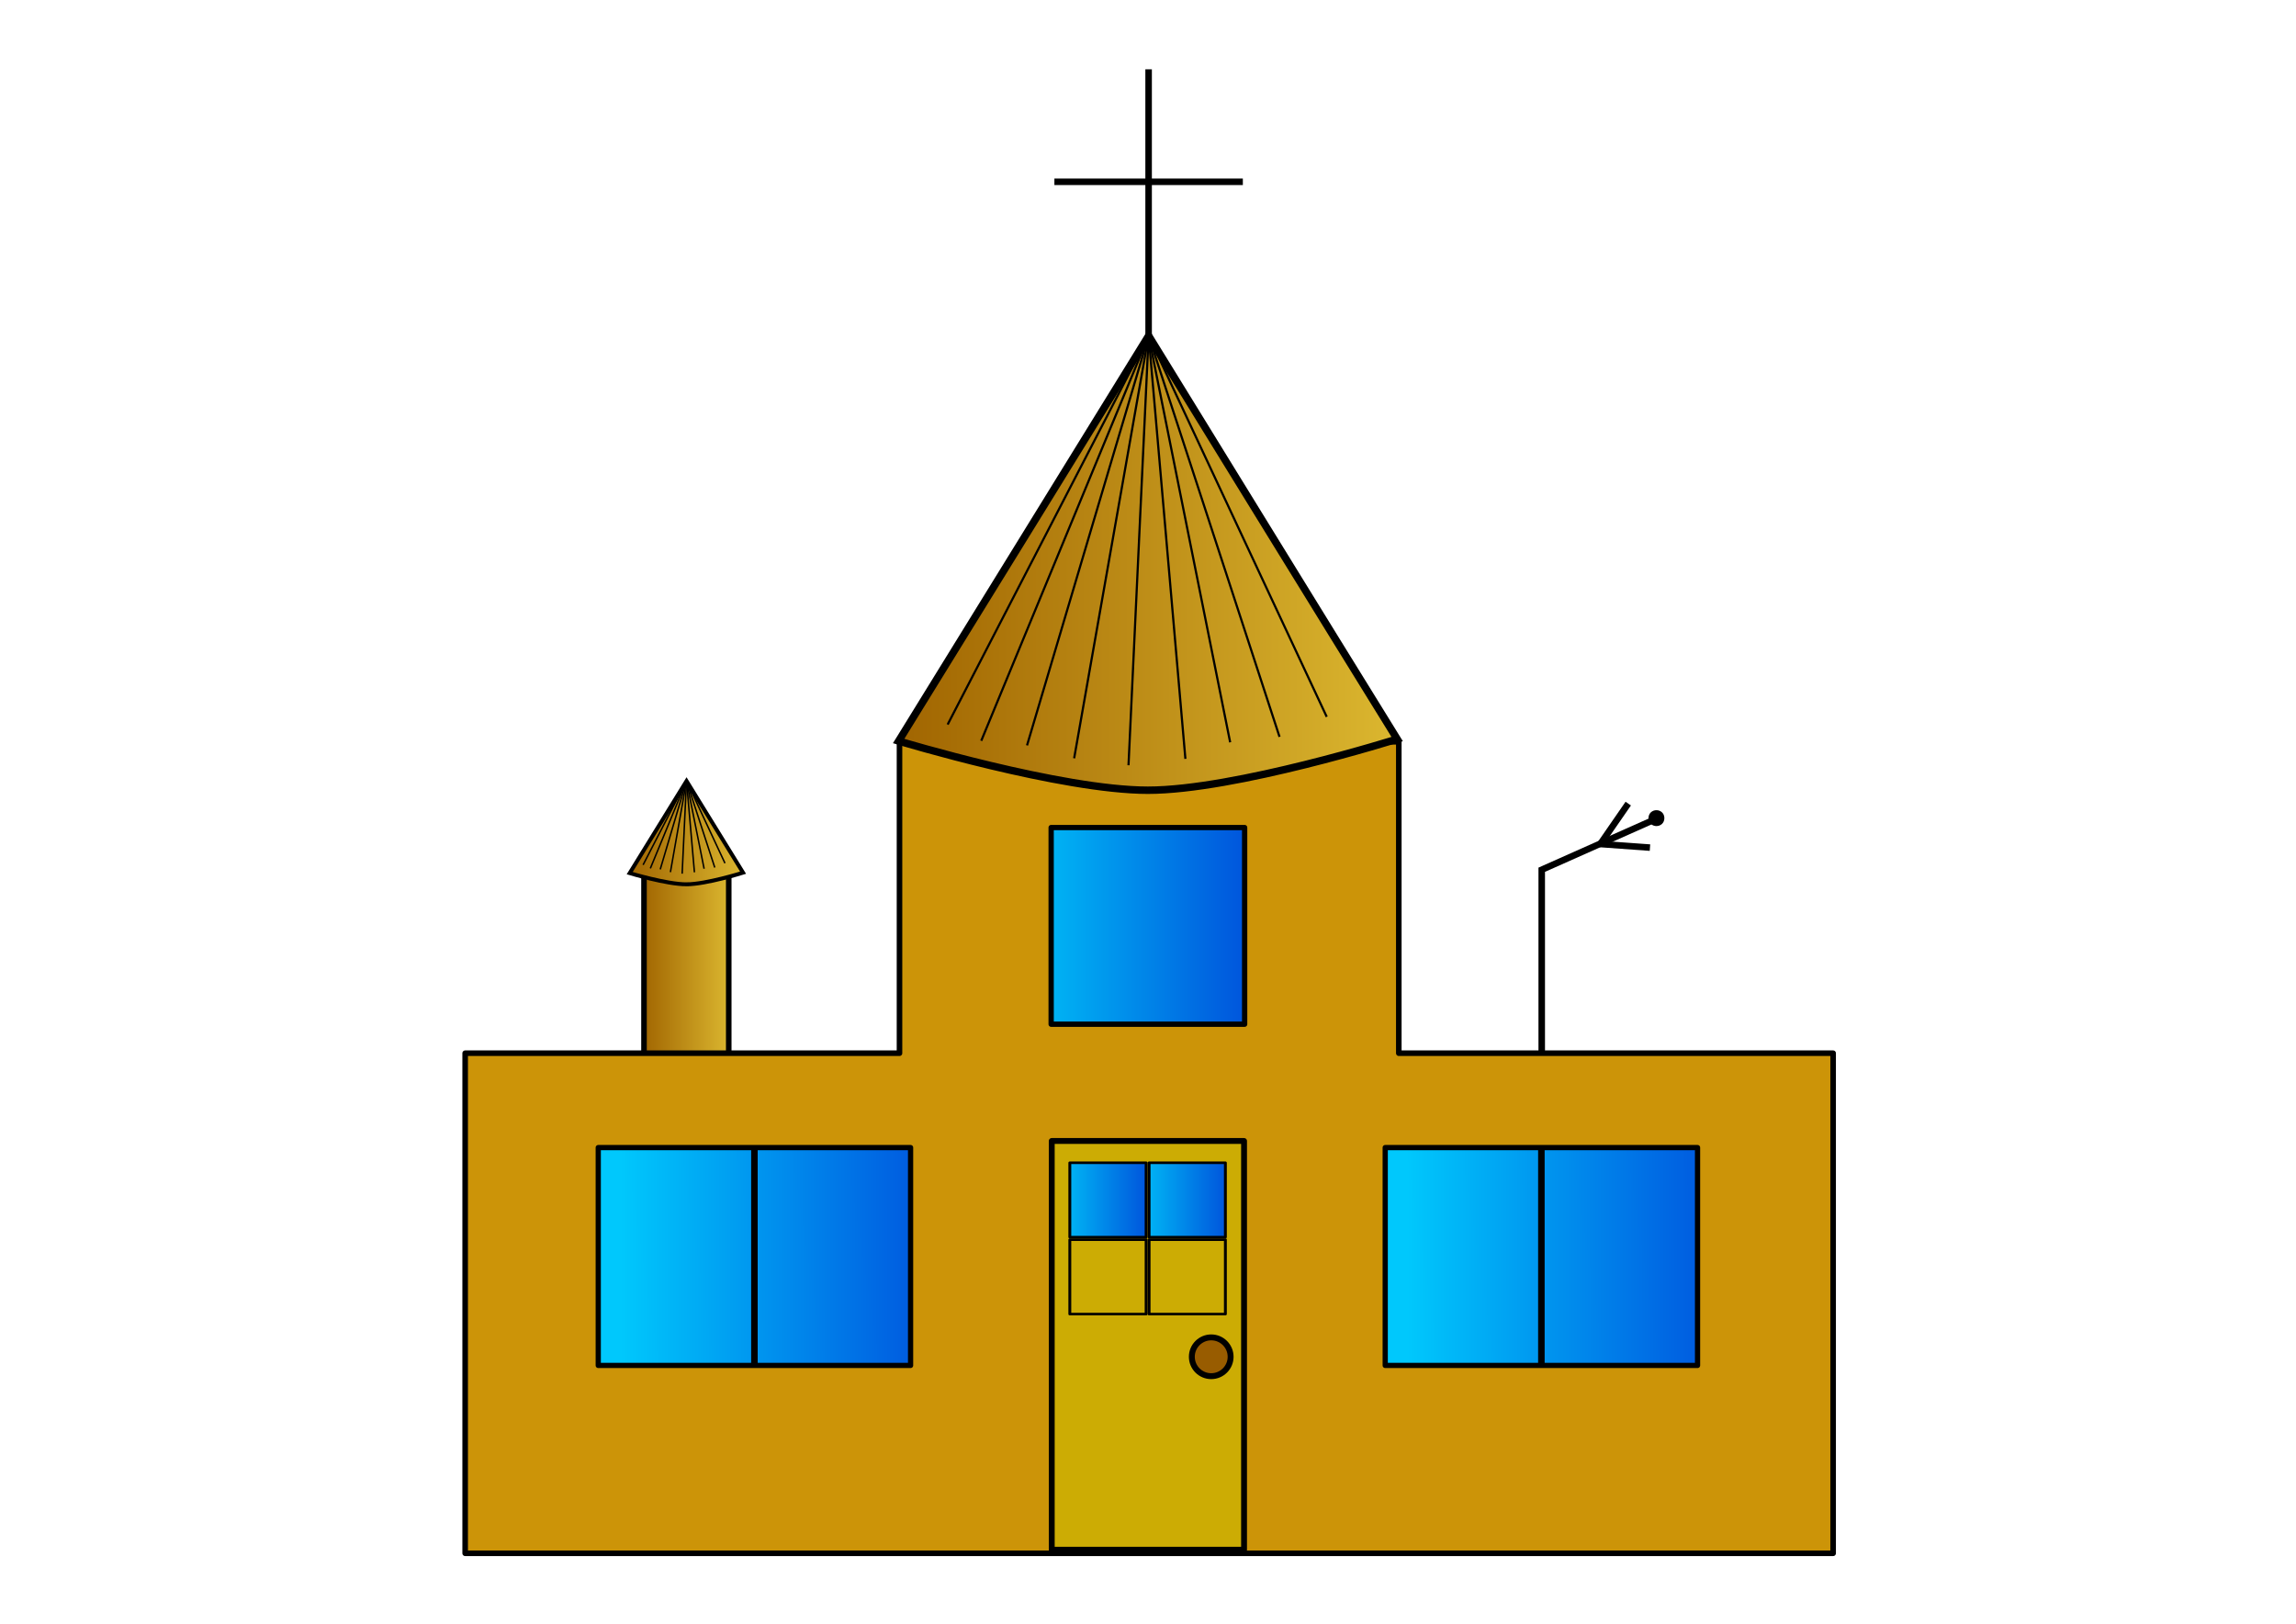 <?xml version="1.0" encoding="UTF-8" standalone="no"?>
<!-- Created with Inkscape (http://www.inkscape.org/) -->

<svg
   xmlns:dc="http://purl.org/dc/elements/1.1/"
   xmlns:cc="http://creativecommons.org/ns#"
   xmlns:rdf="http://www.w3.org/1999/02/22-rdf-syntax-ns#"
   xmlns:svg="http://www.w3.org/2000/svg"
   xmlns="http://www.w3.org/2000/svg"
   xmlns:xlink="http://www.w3.org/1999/xlink"
   xmlns:sodipodi="http://sodipodi.sourceforge.net/DTD/sodipodi-0.dtd"
   xmlns:inkscape="http://www.inkscape.org/namespaces/inkscape"
   width="297mm"
   height="210mm"
   viewBox="0 0 297 210"
   version="1.1"
   id="svg8"
   inkscape:version="0.92.1 r15371"
   sodipodi:docname="Casa antigua dorada.svg">
  <defs
     id="defs2">
    <linearGradient
       inkscape:collect="always"
       id="linearGradient5255">
      <stop
         style="stop-color:#a06400;stop-opacity:1"
         offset="0"
         id="stop5251" />
      <stop
         style="stop-color:#dcb830;stop-opacity:1"
         offset="1"
         id="stop5253" />
    </linearGradient>
    <linearGradient
       inkscape:collect="always"
       id="linearGradient5181">
      <stop
         style="stop-color:#00a000;stop-opacity:1"
         offset="0"
         id="stop5177" />
      <stop
         style="stop-color:#006400;stop-opacity:1"
         offset="1"
         id="stop5179" />
    </linearGradient>
    <linearGradient
       id="linearGradient5075"
       inkscape:collect="always">
      <stop
         id="stop5071"
         offset="0"
         style="stop-color:#c8fc04;stop-opacity:1" />
      <stop
         id="stop5073"
         offset="1"
         style="stop-color:#006c00;stop-opacity:1" />
    </linearGradient>
    <marker
       inkscape:stockid="Arrow1Lstart"
       orient="auto"
       refY="0.0"
       refX="0.0"
       id="Arrow1Lstart"
       style="overflow:visible"
       inkscape:isstock="true">
      <path
         id="path4783"
         d="M 0.0,0.0 L 5.0,-5.0 L -12.5,0.0 L 5.0,5.0 L 0.0,0.0 z "
         style="fill-rule:evenodd;stroke:#000000;stroke-width:1pt;stroke-opacity:1;fill:#006c00;fill-opacity:1"
         transform="scale(0.8) translate(12.5,0)" />
    </marker>
    <linearGradient
       inkscape:collect="always"
       id="linearGradient4641">
      <stop
         style="stop-color:#005ce0;stop-opacity:1"
         offset="0"
         id="stop4637" />
      <stop
         style="stop-color:#00c8fc;stop-opacity:1"
         offset="1"
         id="stop4639" />
    </linearGradient>
    <linearGradient
       inkscape:collect="always"
       id="linearGradient4541">
      <stop
         style="stop-color:#00b4f4;stop-opacity:1"
         offset="0"
         id="stop4537" />
      <stop
         style="stop-color:#0054dc;stop-opacity:1"
         offset="1"
         id="stop4539" />
    </linearGradient>
    <linearGradient
       inkscape:collect="always"
       xlink:href="#linearGradient5075"
       id="linearGradient4529"
       x1="75.339"
       y1="248.962"
       x2="95.967"
       y2="248.962"
       gradientUnits="userSpaceOnUse"
       gradientTransform="matrix(1.109,0,0,0.999,10.949,-12.065)" />
    <linearGradient
       inkscape:collect="always"
       xlink:href="#linearGradient4541"
       id="linearGradient4565"
       gradientUnits="userSpaceOnUse"
       gradientTransform="matrix(0.478,0,0,0.51,40.335,109.655)"
       x1="77.334"
       y1="235.212"
       x2="97.395"
       y2="235.212" />
    <linearGradient
       inkscape:collect="always"
       xlink:href="#linearGradient5075"
       id="linearGradient4633"
       x1="72.304"
       y1="131.792"
       x2="140.856"
       y2="131.792"
       gradientUnits="userSpaceOnUse" />
    <linearGradient
       inkscape:collect="always"
       xlink:href="#linearGradient4641"
       id="linearGradient4643"
       x1="111.807"
       y1="236.052"
       x2="156.676"
       y2="236.182"
       gradientUnits="userSpaceOnUse" />
    <linearGradient
       inkscape:collect="always"
       xlink:href="#linearGradient4641"
       id="linearGradient4666"
       gradientUnits="userSpaceOnUse"
       x1="111.807"
       y1="236.052"
       x2="168.443"
       y2="236.447"
       gradientTransform="matrix(-1,0,0,1,405.032,-10.812)" />
    <linearGradient
       inkscape:collect="always"
       xlink:href="#linearGradient4641"
       id="linearGradient4678"
       x1="101.407"
       y1="188.97"
       x2="121.297"
       y2="189.306"
       gradientUnits="userSpaceOnUse"
       gradientTransform="matrix(-1,0,0,1,213.345,-9.655)" />
    <linearGradient
       inkscape:collect="always"
       xlink:href="#linearGradient4641"
       id="linearGradient4682"
       gradientUnits="userSpaceOnUse"
       x1="111.807"
       y1="236.052"
       x2="156.676"
       y2="236.182"
       gradientTransform="matrix(-0.877,0,0,1,179.202,-10.812)" />
    <linearGradient
       inkscape:collect="always"
       xlink:href="#linearGradient5075"
       id="linearGradient5131"
       x1="8.73"
       y1="499.03"
       x2="508.679"
       y2="502.613"
       gradientUnits="userSpaceOnUse" />
    <linearGradient
       inkscape:collect="always"
       xlink:href="#linearGradient5181"
       id="linearGradient5183"
       x1="112.091"
       y1="238.719"
       x2="118.099"
       y2="238.719"
       gradientUnits="userSpaceOnUse" />
    <linearGradient
       inkscape:collect="always"
       xlink:href="#linearGradient5255"
       id="linearGradient5257"
       x1="72.304"
       y1="131.792"
       x2="140.856"
       y2="131.792"
       gradientUnits="userSpaceOnUse" />
    <linearGradient
       inkscape:collect="always"
       xlink:href="#linearGradient5255"
       id="linearGradient5265"
       x1="76.4"
       y1="137.766"
       x2="88.543"
       y2="137.766"
       gradientUnits="userSpaceOnUse" />
    <linearGradient
       inkscape:collect="always"
       xlink:href="#linearGradient5255"
       id="linearGradient5273"
       x1="74.447"
       y1="113.758"
       x2="90.495"
       y2="113.758"
       gradientUnits="userSpaceOnUse" />
    <linearGradient
       inkscape:collect="always"
       xlink:href="#linearGradient5255"
       id="linearGradient5297"
       gradientUnits="userSpaceOnUse"
       x1="74.447"
       y1="113.758"
       x2="90.495"
       y2="113.758" />
    <linearGradient
       inkscape:collect="always"
       xlink:href="#linearGradient4641"
       id="linearGradient5323"
       gradientUnits="userSpaceOnUse"
       gradientTransform="matrix(-0.877,0,0,1,179.202,-10.812)"
       x1="111.807"
       y1="236.052"
       x2="156.676"
       y2="236.182" />
    <linearGradient
       inkscape:collect="always"
       xlink:href="#linearGradient4541"
       id="linearGradient5341"
       x1="94.514"
       y1="180.798"
       x2="121.239"
       y2="180.798"
       gradientUnits="userSpaceOnUse"
       gradientTransform="translate(-1.295)" />
    <linearGradient
       inkscape:collect="always"
       xlink:href="#linearGradient5255"
       id="linearGradient5428"
       gradientUnits="userSpaceOnUse"
       x1="72.304"
       y1="131.792"
       x2="140.856"
       y2="131.792" />
    <linearGradient
       inkscape:collect="always"
       xlink:href="#linearGradient4541"
       id="linearGradient5477"
       gradientUnits="userSpaceOnUse"
       gradientTransform="matrix(0.479,0,0,0.45,50.322,122.059)"
       x1="77.334"
       y1="235.212"
       x2="97.395"
       y2="235.212" />
  </defs>
  <sodipodi:namedview
     id="base"
     pagecolor="#ffffff"
     bordercolor="#666666"
     borderopacity="1.0"
     inkscape:pageopacity="0.0"
     inkscape:pageshadow="2"
     inkscape:zoom="0.58058348"
     inkscape:cx="466.35862"
     inkscape:cy="445.0518"
     inkscape:document-units="mm"
     inkscape:current-layer="g5229"
     showgrid="false"
     inkscape:lockguides="true"
     showguides="false"
     inkscape:window-width="1366"
     inkscape:window-height="705"
     inkscape:window-x="-8"
     inkscape:window-y="-8"
     inkscape:window-maximized="1" />
  <g
     inkscape:label="Capa 1"
     inkscape:groupmode="layer"
     id="layer1"
     transform="translate(0,-87)">
    <g
       id="g5229"
       transform="matrix(1.14,0,0,1.14,26.961,-16.539)">
      <g
         id="g5473"
         transform="translate(14.399,1.845)">
        <g
           transform="matrix(0.844,0,0,0.844,2.248,41.427)"
           id="g5426">
          <g
             id="g5384">
            <g
               transform="translate(-37.939,54.385)"
               id="g5295">
              <path
                 sodipodi:nodetypes="cacccc"
                 inkscape:connector-curvature="0"
                 id="rect4703"
                 d="m 76.774,119.319 c 0,0 3.754,1.057 5.679,1.058 1.937,0.001 5.714,-1.058 5.714,-1.058 v 36.894 H 76.774 Z"
                 style="opacity:1;fill:url(#linearGradient5265);fill-opacity:1;stroke:#000000;stroke-width:0.749;stroke-linejoin:round;stroke-miterlimit:4;stroke-dasharray:none;stroke-opacity:1" />
              <path
                 style="fill:url(#linearGradient5297);fill-opacity:1;fill-rule:evenodd;stroke:#000000;stroke-width:0.527;stroke-linecap:butt;stroke-linejoin:miter;stroke-miterlimit:4;stroke-dasharray:none;stroke-opacity:1"
                 d="m 82.475,120.824 c 2.653,0 7.618,-1.564 7.618,-1.564 -2.541,-4.104 -5.068,-8.218 -7.599,-12.328 l -7.643,12.389 c 0,0 4.971,1.504 7.624,1.504 z"
                 id="path4706"
                 inkscape:connector-curvature="0"
                 sodipodi:nodetypes="scccs" />
              <g
                 style="stroke-width:0.926;stroke-miterlimit:4;stroke-dasharray:none"
                 transform="matrix(0.216,0,0,0.216,59.445,85.006)"
                 id="g4722">
                <path
                   sodipodi:nodetypes="cc"
                   inkscape:connector-curvature="0"
                   id="path4710"
                   d="M 106.678,101.474 84.176,155.916"
                   style="fill:none;fill-rule:evenodd;stroke:#000000;stroke-width:0.926;stroke-linecap:butt;stroke-linejoin:miter;stroke-miterlimit:4;stroke-dasharray:none;stroke-opacity:1" />
                <path
                   inkscape:connector-curvature="0"
                   id="path4712"
                   d="m 90.331,156.537 16.348,-55.063 -2.706,57.732"
                   style="fill:none;fill-rule:evenodd;stroke:#000000;stroke-width:0.926;stroke-linecap:butt;stroke-linejoin:miter;stroke-miterlimit:4;stroke-dasharray:none;stroke-opacity:1"
                   sodipodi:nodetypes="ccc" />
                <path
                   sodipodi:nodetypes="ccc"
                   inkscape:connector-curvature="0"
                   id="path4714"
                   d="m 111.622,158.348 -4.944,-56.874 -10.012,56.796"
                   style="fill:none;fill-rule:evenodd;stroke:#000000;stroke-width:0.926;stroke-linecap:butt;stroke-linejoin:miter;stroke-miterlimit:4;stroke-dasharray:none;stroke-opacity:1" />
                <path
                   sodipodi:nodetypes="cc"
                   inkscape:connector-curvature="0"
                   id="path4716"
                   d="m 106.678,101.474 10.963,54.649"
                   style="fill:none;fill-rule:evenodd;stroke:#000000;stroke-width:0.926;stroke-linecap:butt;stroke-linejoin:miter;stroke-miterlimit:4;stroke-dasharray:none;stroke-opacity:1" />
                <path
                   inkscape:connector-curvature="0"
                   id="path4718"
                   d="m 124.278,155.388 -17.6,-53.914 23.946,51.223"
                   style="fill:none;fill-rule:evenodd;stroke:#000000;stroke-width:0.926;stroke-linecap:butt;stroke-linejoin:miter;stroke-miterlimit:4;stroke-dasharray:none;stroke-opacity:1" />
                <path
                   inkscape:connector-curvature="0"
                   id="path4720"
                   d="M 106.678,101.474 79.658,153.732"
                   style="fill:none;fill-rule:evenodd;stroke:#000000;stroke-width:0.926;stroke-linecap:butt;stroke-linejoin:miter;stroke-miterlimit:4;stroke-dasharray:none;stroke-opacity:1" />
              </g>
            </g>
            <g
               style="stroke-width:0.877;stroke-miterlimit:4;stroke-dasharray:none"
               transform="translate(30.615,54.632)"
               id="g5278">
              <path
                 sodipodi:nodetypes="ccc"
                 inkscape:connector-curvature="0"
                 id="path4732"
                 d="m 128.913,144.02 -2e-5,-25.4 c 5.178,-2.305 10.356,-4.611 15.534,-6.916"
                 style="fill:none;fill-rule:evenodd;stroke:#000000;stroke-width:0.877;stroke-linecap:butt;stroke-linejoin:miter;stroke-miterlimit:4;stroke-dasharray:none;stroke-opacity:1" />
              <path
                 sodipodi:nodetypes="ccc"
                 inkscape:connector-curvature="0"
                 id="path4736"
                 d="m 143.466,115.646 -6.677,-0.484 3.757,-5.433"
                 inkscape:transform-center-y="-1.2351917"
                 inkscape:transform-center-x="0.029780389"
                 style="opacity:1;fill:none;fill-opacity:1;stroke:#000000;stroke-width:0.877;stroke-linejoin:round;stroke-miterlimit:4;stroke-dasharray:none;stroke-opacity:1" />
              <circle
                 r="0.629"
                 cy="111.683"
                 cx="144.335"
                 id="path4739"
                 style="opacity:1;fill:#000000;fill-opacity:1;stroke:#000000;stroke-width:0.877;stroke-linejoin:round;stroke-miterlimit:4;stroke-dasharray:none;stroke-opacity:1" />
            </g>
            <path
               style="opacity:1;fill:#cc9408;fill-opacity:1;stroke:#000000;stroke-width:2.826;stroke-linejoin:round;stroke-miterlimit:4;stroke-dasharray:none;stroke-opacity:1"
               d="M 276.172,260.594 V 418.541 H 55.818 l 0.002,253.661 h 220.352 253.312 220.352 V 418.541 H 529.484 V 260.594 Z"
               transform="matrix(0.265,0,0,0.265,0,87)"
               id="rect4708"
               inkscape:connector-curvature="0"
               sodipodi:nodetypes="ccccccccccc" />
            <path
               style="fill:url(#linearGradient5428);fill-opacity:1;fill-rule:evenodd;stroke:#000000;stroke-width:1;stroke-linecap:butt;stroke-linejoin:miter;stroke-miterlimit:4;stroke-dasharray:none;stroke-opacity:1"
               d="m 106.595,162.563 c 11.667,0 33.498,-6.879 33.498,-6.879 -11.174,-18.047 -22.283,-36.136 -33.414,-54.21 l -33.608,54.475 c 0,0 21.858,6.615 33.525,6.615 z"
               id="path4492"
               inkscape:connector-curvature="0"
               sodipodi:nodetypes="scccs" />
            <path
               style="fill:none;fill-rule:evenodd;stroke:#000000;stroke-width:0.292px;stroke-linecap:butt;stroke-linejoin:miter;stroke-opacity:1"
               d="M 106.678,101.474 84.176,155.916"
               id="path4494"
               inkscape:connector-curvature="0"
               sodipodi:nodetypes="cc" />
            <path
               sodipodi:nodetypes="ccc"
               style="fill:none;fill-rule:evenodd;stroke:#000000;stroke-width:0.292px;stroke-linecap:butt;stroke-linejoin:miter;stroke-opacity:1"
               d="m 90.331,156.537 16.348,-55.063 -2.706,57.732"
               id="path4496"
               inkscape:connector-curvature="0" />
            <path
               style="fill:none;fill-rule:evenodd;stroke:#000000;stroke-width:0.292px;stroke-linecap:butt;stroke-linejoin:miter;stroke-opacity:1"
               d="m 111.622,158.348 -4.944,-56.874 -10.012,56.796"
               id="path4498"
               inkscape:connector-curvature="0"
               sodipodi:nodetypes="ccc" />
            <path
               style="fill:none;fill-rule:evenodd;stroke:#000000;stroke-width:0.292px;stroke-linecap:butt;stroke-linejoin:miter;stroke-opacity:1"
               d="m 106.678,101.474 10.963,54.649"
               id="path4500"
               inkscape:connector-curvature="0"
               sodipodi:nodetypes="cc" />
            <path
               style="fill:none;fill-rule:evenodd;stroke:#000000;stroke-width:0.292px;stroke-linecap:butt;stroke-linejoin:miter;stroke-opacity:1"
               d="m 124.278,155.388 -17.6,-53.914 23.946,51.223"
               id="path4502"
               inkscape:connector-curvature="0" />
            <path
               style="fill:none;fill-rule:evenodd;stroke:#000000;stroke-width:0.292px;stroke-linecap:butt;stroke-linejoin:miter;stroke-opacity:1"
               d="M 106.678,101.474 79.658,153.732"
               id="path4504"
               inkscape:connector-curvature="0" />
            <rect
               style="opacity:1;fill:#ccac04;fill-opacity:1;stroke:#000000;stroke-width:0.789;stroke-linejoin:round;stroke-miterlimit:4;stroke-dasharray:none;stroke-opacity:1"
               id="rect4521"
               width="25.854"
               height="54.938"
               x="93.654"
               y="209.713" />
            <g
               id="g4654"
               transform="matrix(1.109,0,0,0.999,9.654,-9.95)">
              <rect
                 inkscape:tile-y0="136.70427"
                 inkscape:tile-x0="77.334433"
                 inkscape:tile-h="23.015835"
                 inkscape:tile-w="20.060993"
                 inkscape:tile-cy="148.21219"
                 inkscape:tile-cx="87.36493"
                 y="222.814"
                 x="87.544"
                 height="10.012"
                 width="9.25"
                 id="rect4535"
                 style="opacity:1;fill:url(#linearGradient5477);fill-opacity:1;stroke:#000000;stroke-width:0.348;stroke-linejoin:round;stroke-miterlimit:4;stroke-dasharray:none;stroke-opacity:1" />
              <use
                 height="100%"
                 width="100%"
                 id="use4549"
                 transform="translate(-3.2897949e-6,10.349)"
                 xlink:href="#rect4535"
                 inkscape:tiled-clone-of="#rect4535"
                 y="0"
                 x="0" />
              <use
                 height="100%"
                 width="100%"
                 id="use4551"
                 transform="translate(-9.609)"
                 xlink:href="#rect4535"
                 inkscape:tiled-clone-of="#rect4535"
                 y="0"
                 x="0" />
              <use
                 height="100%"
                 width="100%"
                 id="use4553"
                 transform="translate(-9.609,10.349)"
                 xlink:href="#rect4535"
                 inkscape:tiled-clone-of="#rect4535"
                 y="0"
                 x="0" />
            </g>
            <circle
               style="opacity:1;fill:#985c00;fill-opacity:1;stroke:#000000;stroke-width:0.794;stroke-linejoin:round;stroke-miterlimit:4;stroke-dasharray:none;stroke-opacity:1"
               id="path5151"
               cx="115.095"
               cy="238.719"
               r="2.607" />
            <path
               sodipodi:nodetypes="cc"
               inkscape:connector-curvature="0"
               id="path5299"
               d="m 106.678,101.474 2.3e-4,-35.815"
               style="fill:none;fill-rule:evenodd;stroke:#000000;stroke-width:0.877;stroke-linecap:butt;stroke-linejoin:miter;stroke-miterlimit:4;stroke-dasharray:none;stroke-opacity:1" />
            <path
               sodipodi:nodetypes="cc"
               inkscape:connector-curvature="0"
               id="path5303"
               d="m 94.01,80.782 25.337,-2.82e-4"
               style="fill:none;fill-rule:evenodd;stroke:#000000;stroke-width:0.877;stroke-linecap:butt;stroke-linejoin:miter;stroke-miterlimit:4;stroke-dasharray:none;stroke-opacity:1" />
            <g
               transform="translate(-6.15)"
               id="g5331">
              <g
                 id="g5315">
                <path
                   style="opacity:1;fill:url(#linearGradient4682);fill-opacity:1;stroke:#000000;stroke-width:0.701;stroke-linejoin:round;stroke-miterlimit:4;stroke-dasharray:none;stroke-opacity:1"
                   d="M 80.827,210.598 H 38.835 v 29.285 h 41.992 z"
                   id="rect4635"
                   inkscape:connector-curvature="0" />
                <path
                   sodipodi:nodetypes="cc"
                   inkscape:connector-curvature="0"
                   id="path5305"
                   d="m 59.831,239.911 2.38e-4,-29.34"
                   style="fill:none;fill-rule:evenodd;stroke:#000000;stroke-width:0.877;stroke-linecap:butt;stroke-linejoin:miter;stroke-miterlimit:4;stroke-dasharray:none;stroke-opacity:1" />
              </g>
              <g
                 id="g5321"
                 transform="translate(105.801)">
                <path
                   inkscape:connector-curvature="0"
                   id="path5317"
                   d="M 80.827,210.598 H 38.835 v 29.285 h 41.992 z"
                   style="opacity:1;fill:url(#linearGradient5323);fill-opacity:1;stroke:#000000;stroke-width:0.701;stroke-linejoin:round;stroke-miterlimit:4;stroke-dasharray:none;stroke-opacity:1" />
                <path
                   style="fill:none;fill-rule:evenodd;stroke:#000000;stroke-width:0.877;stroke-linecap:butt;stroke-linejoin:miter;stroke-miterlimit:4;stroke-dasharray:none;stroke-opacity:1"
                   d="m 59.831,239.911 2.38e-4,-29.34"
                   id="path5319"
                   inkscape:connector-curvature="0"
                   sodipodi:nodetypes="cc" />
              </g>
            </g>
            <rect
               y="167.58"
               x="93.574"
               height="26.436"
               width="26.014"
               id="rect5333"
               style="opacity:1;fill:url(#linearGradient5341);fill-opacity:1;stroke:#000000;stroke-width:0.711;stroke-linejoin:round;stroke-miterlimit:4;stroke-dasharray:none;stroke-opacity:1" />
          </g>
        </g>
      </g>
    </g>
  </g>
</svg>
